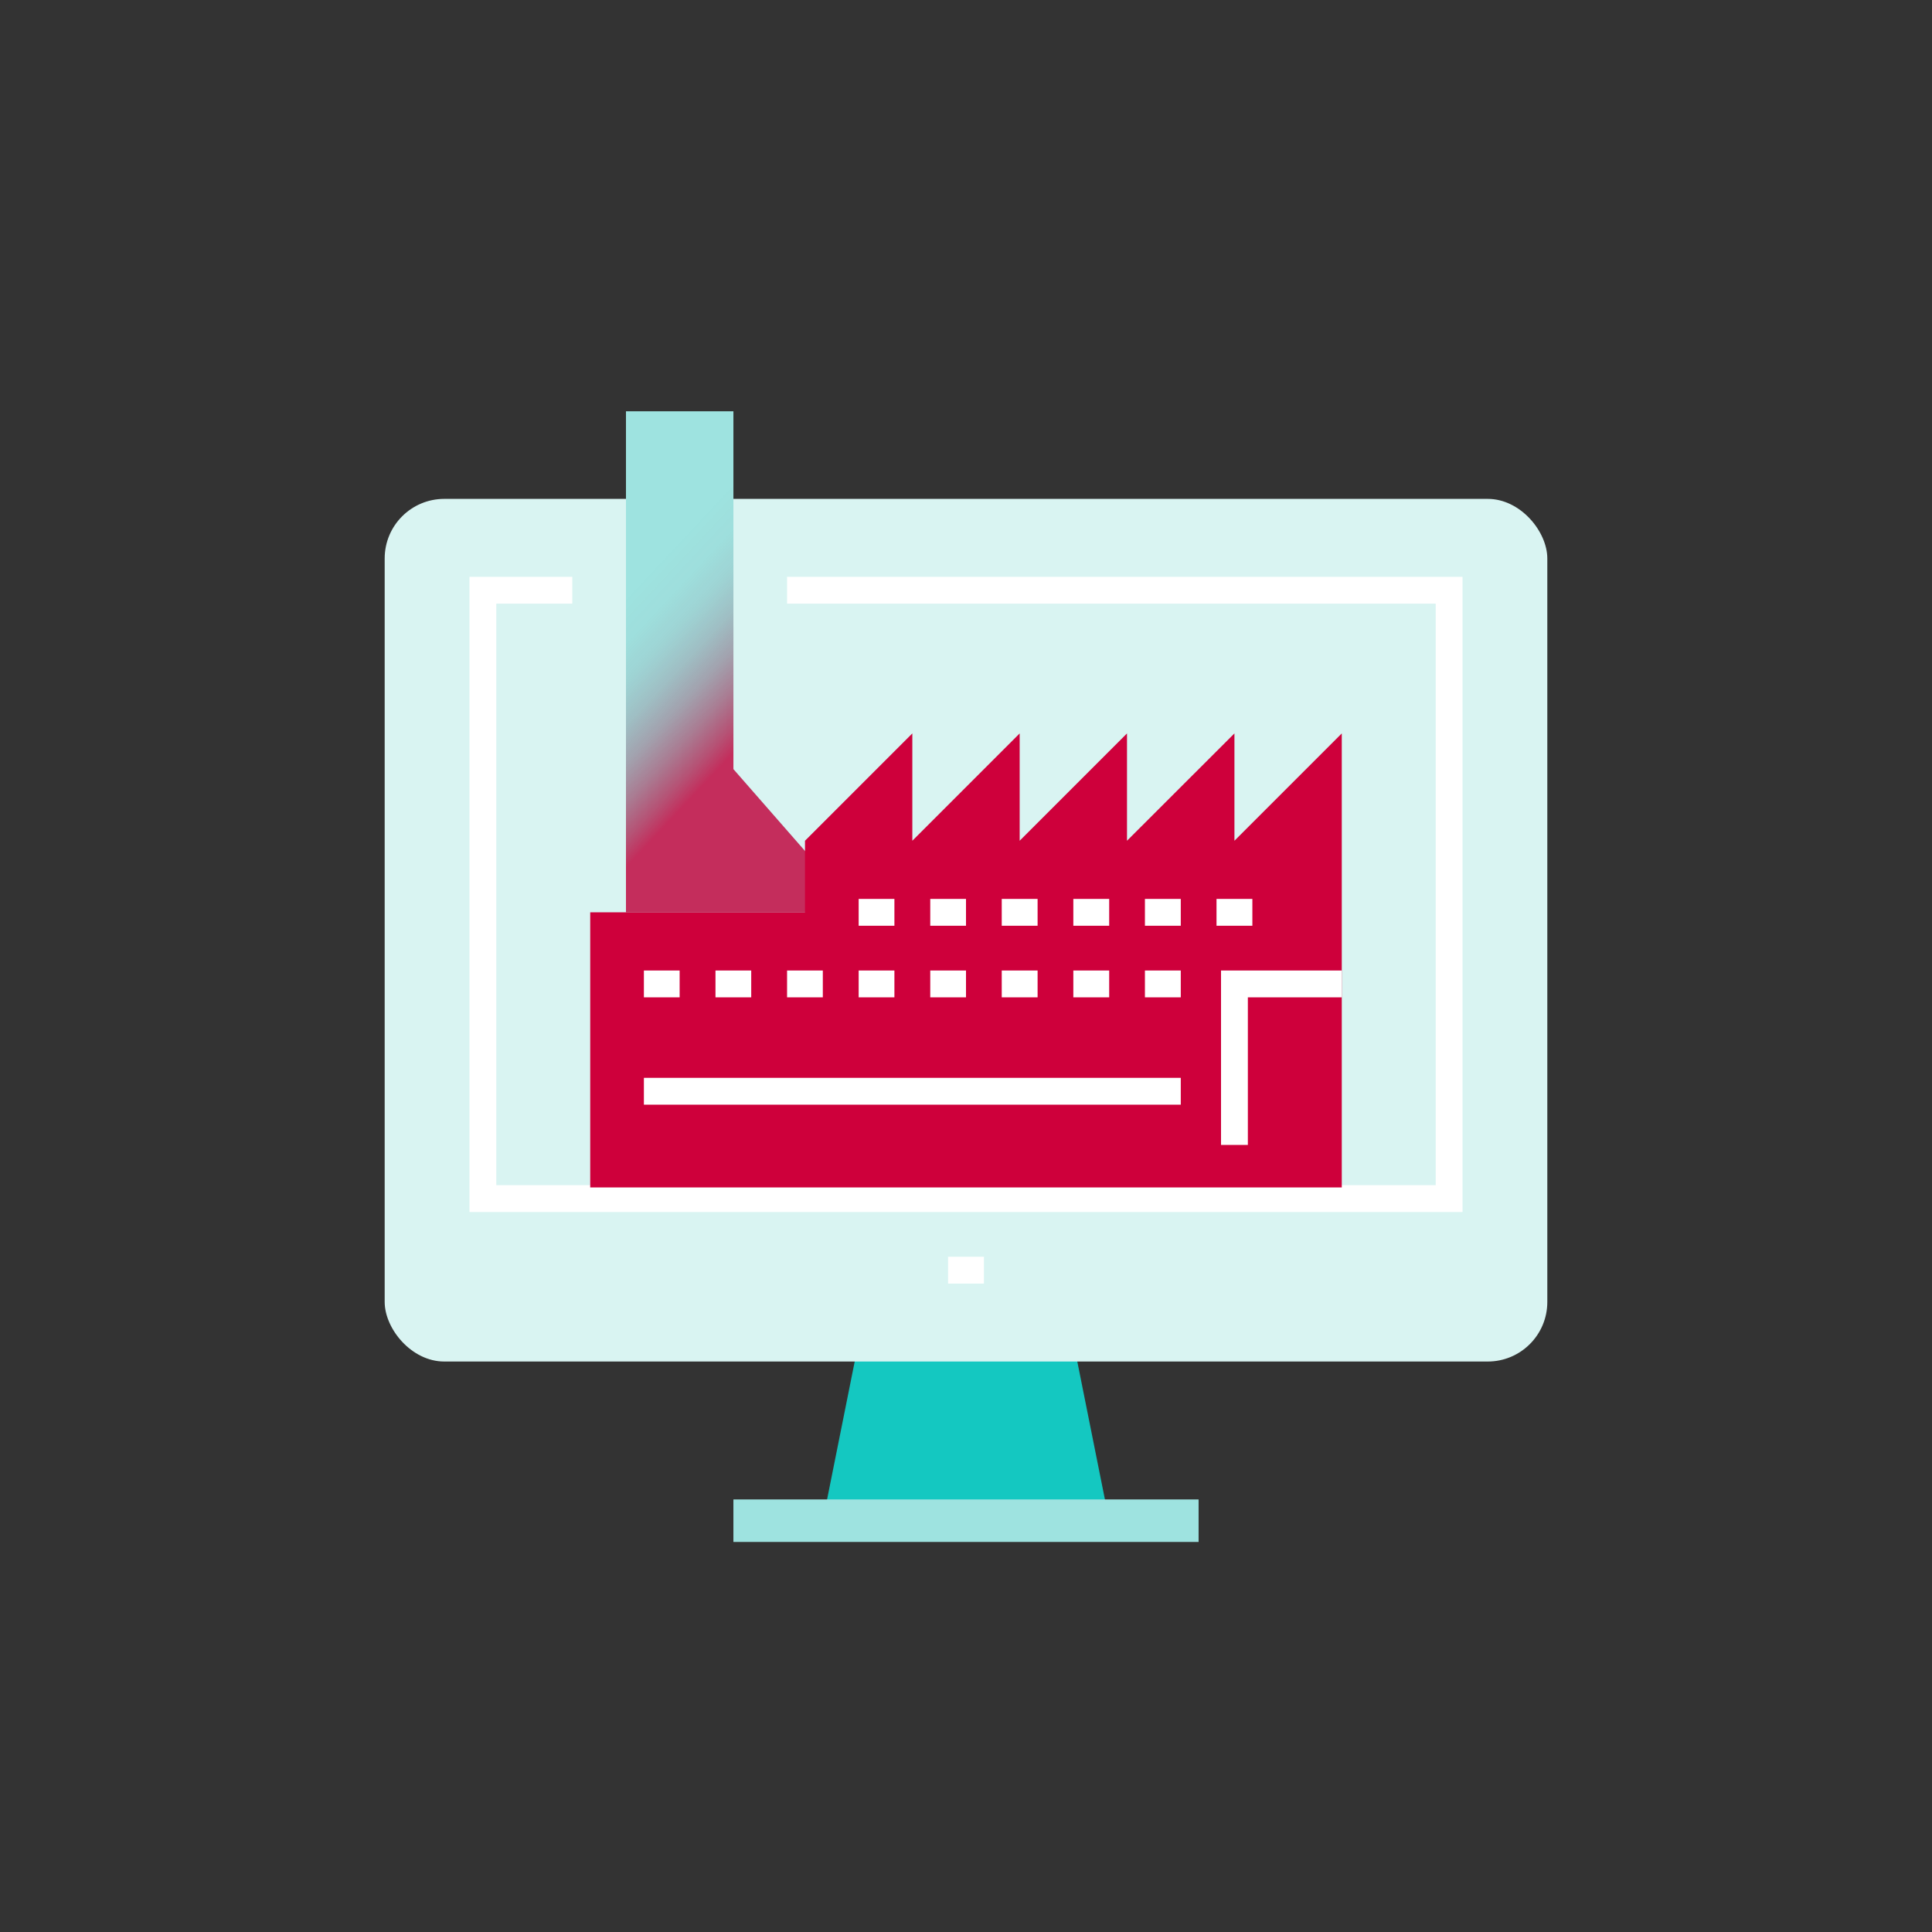 <?xml version="1.0" encoding="UTF-8"?>
<svg xmlns="http://www.w3.org/2000/svg" xmlns:xlink="http://www.w3.org/1999/xlink" id="Layer_1" data-name="Layer 1" width="180" height="180" viewBox="0 0 180 180">
  <rect x="0" y="0" width="180" height="180" fill="#333333" stroke="none"/>
  <defs>
    <style>
      .cls-1 {
        stroke: #9ee3e0;
        stroke-width: 3.96px;
      }

      .cls-1, .cls-2 {
        fill: none;
        stroke-miterlimit: 10;
      }

      .cls-3 {
        fill: #ce003b;
      }

      .cls-2 {
        stroke: #fff;
        stroke-width: 2.5px;
      }

      .cls-4 {
        fill: url(#linear-gradient);
      }

      .cls-5 {
        fill: #14c8c1;
      }

      .cls-6 {
        fill: #d9f4f2;
      }

      .cls-7 {
        fill: #9ee3e0;
      }
    </style>
    <linearGradient id="linear-gradient" x1="54.41" y1="53.31" x2="70.23" y2="68.12" gradientUnits="userSpaceOnUse">
      <stop offset=".2" stop-color="#9c002e" stop-opacity="0"></stop>
      <stop offset=".34" stop-color="#9d002e" stop-opacity=".02"></stop>
      <stop offset=".46" stop-color="#a0002f" stop-opacity=".07"></stop>
      <stop offset=".58" stop-color="#a50030" stop-opacity=".16"></stop>
      <stop offset=".7" stop-color="#ad0032" stop-opacity=".29"></stop>
      <stop offset=".81" stop-color="#b70035" stop-opacity=".45"></stop>
      <stop offset=".92" stop-color="#c30038" stop-opacity=".64"></stop>
      <stop offset="1" stop-color="#cd003b" stop-opacity=".8"></stop>
    </linearGradient>
  </defs>
  <polygon class="cls-5" points="103.34 141.68 100 125.01 80 125.01 76.66 141.68 103.34 141.68"></polygon>
  <line class="cls-1" x1="68.33" y1="141.68" x2="111.67" y2="141.68"></line>
  <rect class="cls-6" x="35.84" y="46.48" width="108.32" height="80.37" rx="5.55" ry="5.55"></rect>
  <polygon class="cls-7" points="58.32 85 58.32 38.32 68.33 38.32 68.33 71.66 80 85 58.32 85"></polygon>
  <polygon class="cls-4" points="58.32 85 58.32 38.32 68.33 38.32 68.33 71.66 80 85 58.32 85"></polygon>
  <line class="cls-2" x1="88.33" y1="118.34" x2="91.67" y2="118.34"></line>
  <polyline class="cls-2" points="73.33 54.99 135.01 54.99 135.01 111.67 44.99 111.67 44.99 54.99 53.32 54.99"></polyline>
  <polygon class="cls-3" points="125.01 110.63 125.01 68.33 115.01 78.33 115.01 68.33 105 78.33 105 68.33 95 78.33 95 68.33 85 78.33 85 68.33 75 78.33 75 85 54.99 85 54.99 110.63 125.01 110.63"></polygon>
  <g>
    <line class="cls-2" x1="63.32" y1="91.67" x2="59.99" y2="91.67"></line>
    <line class="cls-2" x1="69.99" y1="91.67" x2="66.66" y2="91.67"></line>
    <line class="cls-2" x1="76.66" y1="91.67" x2="73.33" y2="91.67"></line>
    <line class="cls-2" x1="83.33" y1="91.67" x2="80" y2="91.67"></line>
    <line class="cls-2" x1="90" y1="91.67" x2="86.67" y2="91.67"></line>
    <line class="cls-2" x1="96.67" y1="91.67" x2="93.33" y2="91.67"></line>
    <line class="cls-2" x1="103.34" y1="91.67" x2="100" y2="91.67"></line>
    <line class="cls-2" x1="110.01" y1="91.67" x2="106.67" y2="91.67"></line>
    <line class="cls-2" x1="83.33" y1="85" x2="80" y2="85"></line>
    <line class="cls-2" x1="90" y1="85" x2="86.67" y2="85"></line>
    <line class="cls-2" x1="96.67" y1="85" x2="93.33" y2="85"></line>
    <line class="cls-2" x1="103.34" y1="85" x2="100" y2="85"></line>
    <line class="cls-2" x1="110.01" y1="85" x2="106.67" y2="85"></line>
    <line class="cls-2" x1="116.68" y1="85" x2="113.34" y2="85"></line>
  </g>
  <g>
    <polyline class="cls-2" points="115.01 106.67 115.01 91.67 125.01 91.67"></polyline>
    <line class="cls-2" x1="59.99" y1="101.67" x2="110.01" y2="101.67"></line>
  </g>
</svg>
